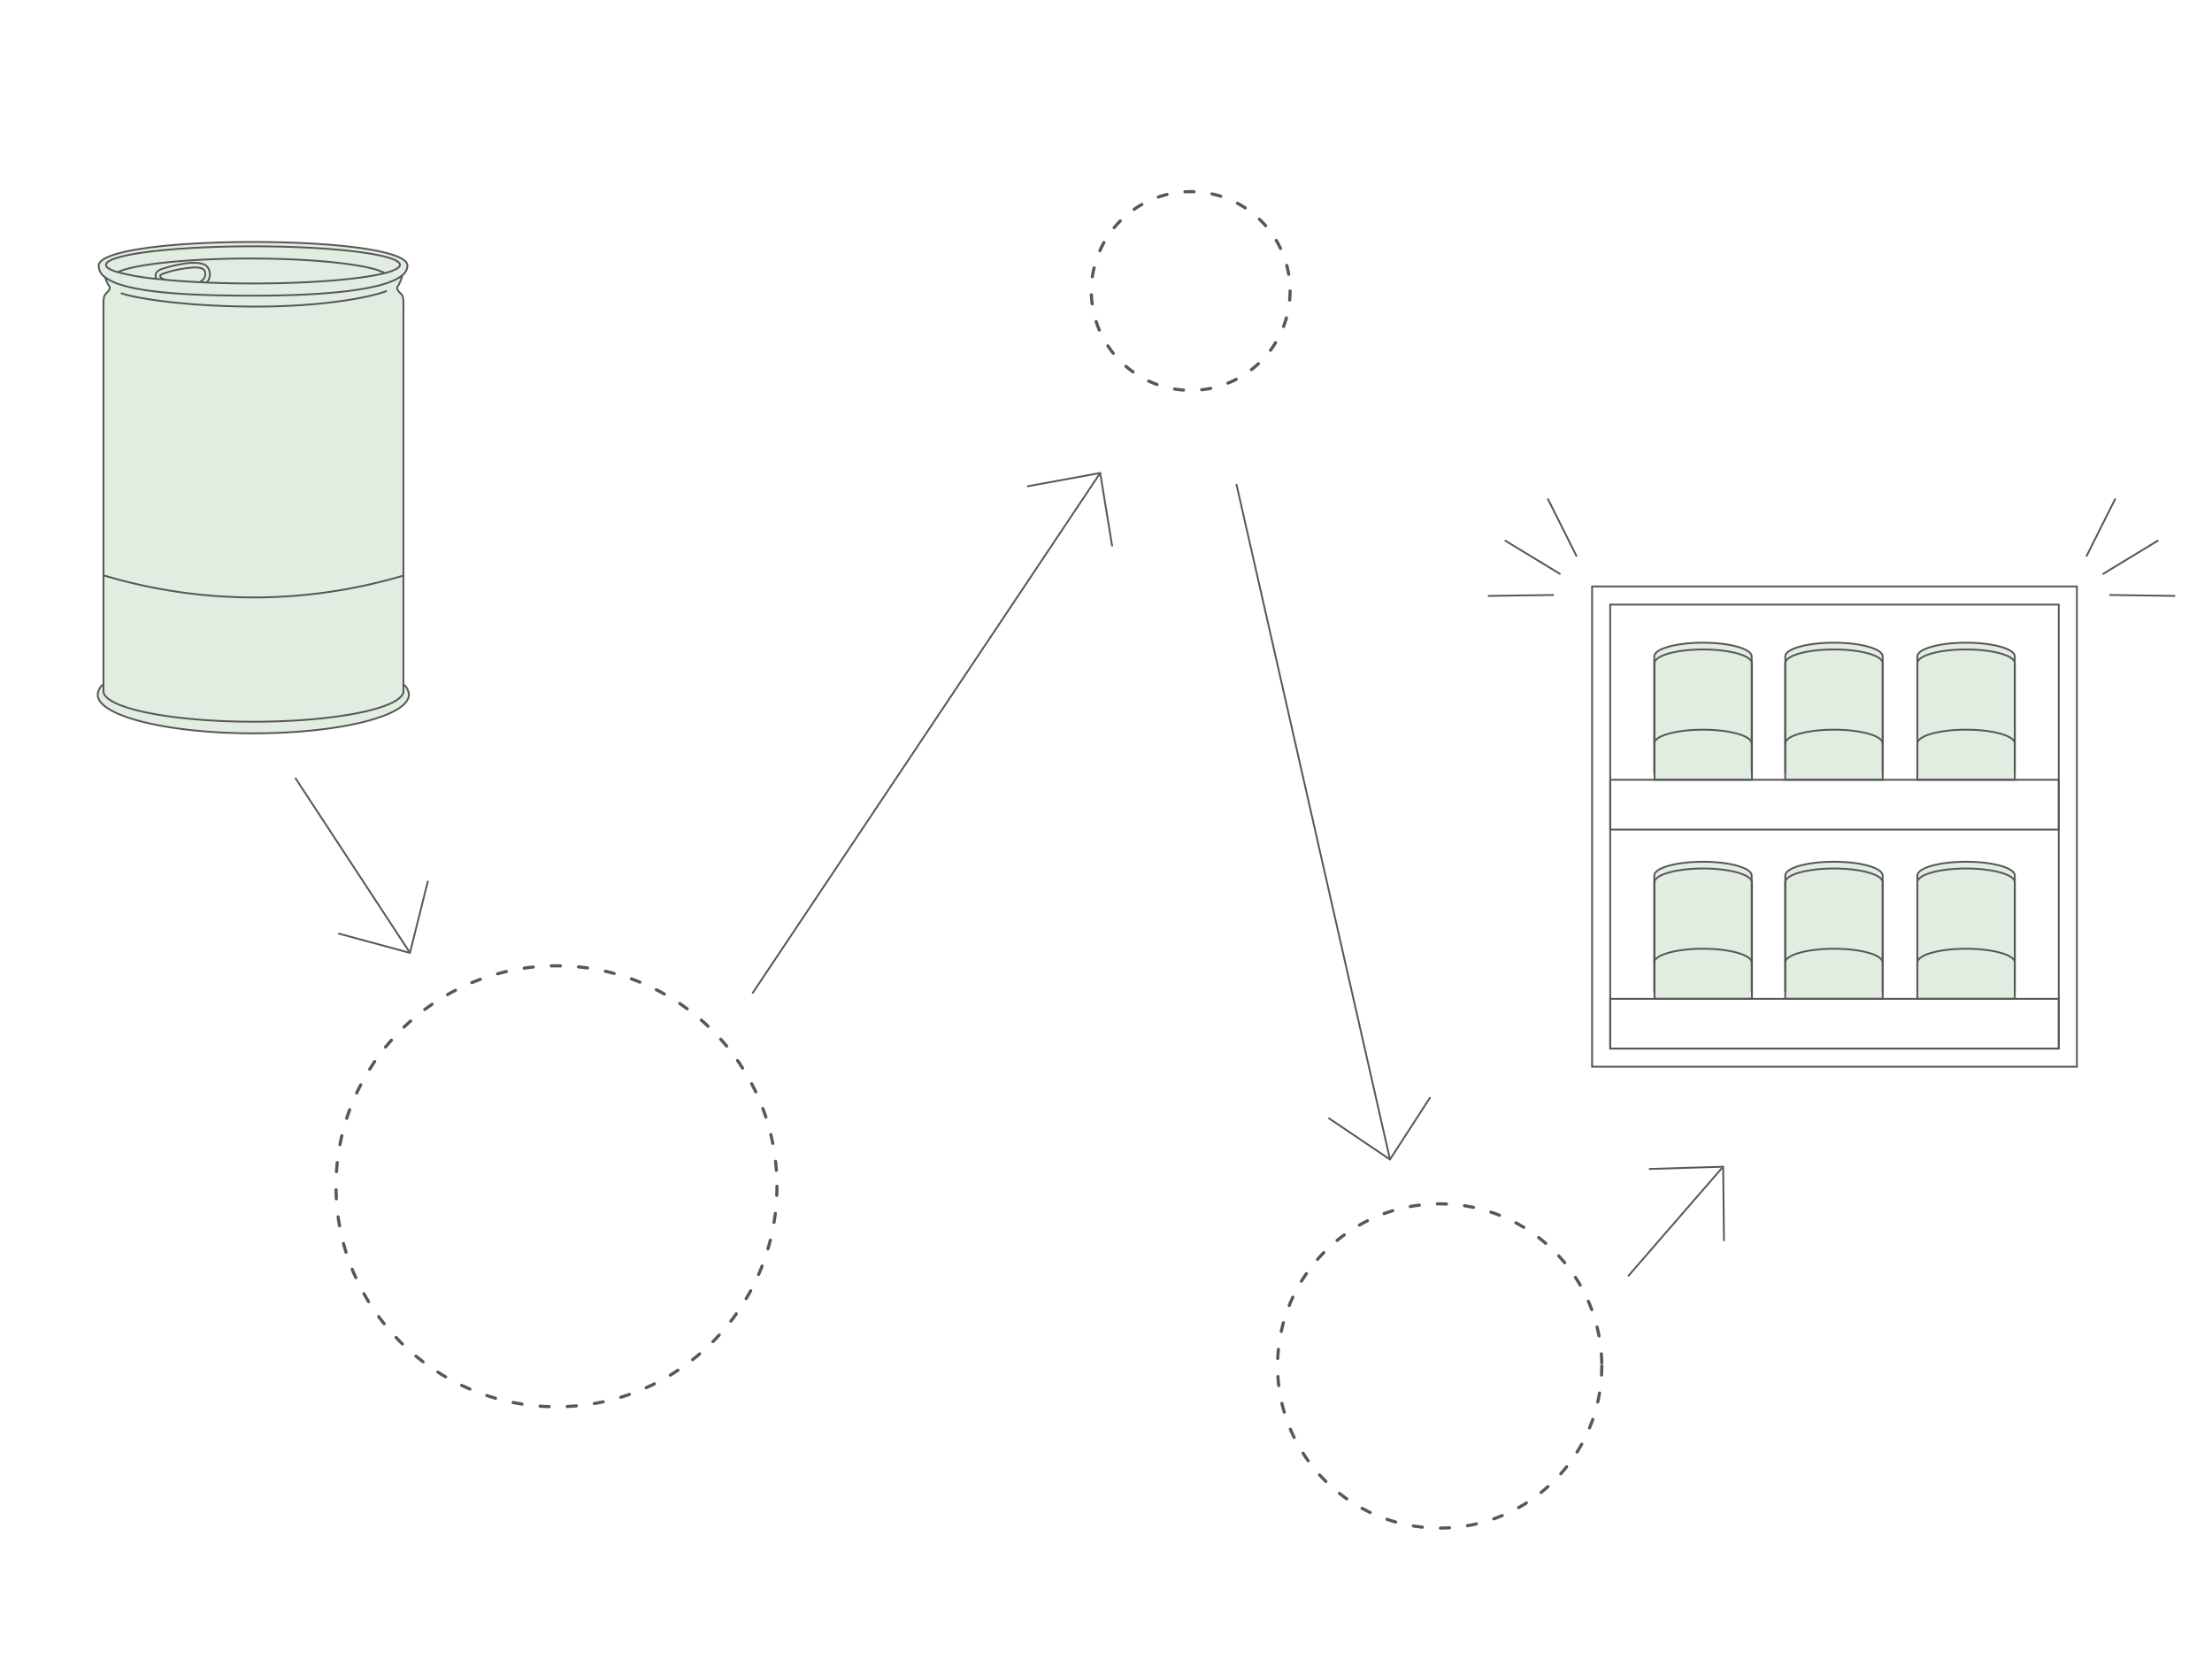 <svg xmlns="http://www.w3.org/2000/svg" width="400" height="300" viewBox="0 0 400 300"><g transform="translate(0 -0.39)"><rect width="400" height="300" transform="translate(0 0.39)" fill="#fff"/><path d="M72.85,124.12V56.77c0-1.27.1-2.58-.29-3.07s-1.17-1-.68-1.61a6.48,6.48,0,0,0,.79-1.92,2.23,2.23,0,0,0,.92-1.78c-.07-2.62-12.49-4.24-27.9-4.24s-27.78,1.62-27.9,4.24a2.49,2.49,0,0,0,1.12,2.12,5.43,5.43,0,0,0,.68,1.58c.49.59-.29,1.12-.68,1.61s-.29,1.8-.29,3.07v67.37a2.57,2.57,0,0,0-1,1.86c0,3.86,12.6,7,28.14,7s28.13-3.12,28.13-7A2.6,2.6,0,0,0,72.85,124.12Z" fill="#e2ede2"/><path d="M36.12,51.42c-2.21-.11-4.27-.25-6.14-.43l-1.67-.17a42.42,42.42,0,0,1-7.08-1.23m14.89,1.83,1.22.06c2.64.11,5.47.17,8.41.17,10.44,0,19.47-.76,23.82-1.87,1.77-.45,2.76-1,2.76-1.49,0-1.86-11.9-3.36-26.58-3.36s-26.58,1.5-26.58,3.36c0,.46.73.9,2.06,1.3m24.52,4.27c12.88,0,23.81-1,27-3.69a2.27,2.27,0,0,0,.93-1.78c-.08-2.62-12.5-4.24-27.9-4.24S18,45.77,17.85,48.39A2.5,2.5,0,0,0,19,50.51C22.37,53.2,33.15,53.86,45.75,53.86ZM18.67,124.14a2.59,2.59,0,0,0-1,1.86c0,3.86,12.6,7,28.13,7s28.14-3.12,28.14-7a2.6,2.6,0,0,0-1-1.88M19,50.47h0a5.42,5.42,0,0,0,.69,1.58c.49.59-.29,1.12-.68,1.61s-.3,1.8-.3,3.07v68.76c.41,3,12.39,5.41,27.12,5.41s26.69-2.4,27.12-5.4V56.77c0-1.27.1-2.58-.29-3.07s-1.17-1-.68-1.61a6.48,6.48,0,0,0,.78-1.92h0M69.6,49.8c-2.48-1.52-12.44-2.66-24.35-2.66-3.88,0-7.56.12-10.83.34-6.35.41-11.2,1.19-13.16,2.13h0m.6,3.79c2.24.84,11.47,2.43,24.43,2.43S67.7,53.94,69.94,53M36.12,51.42h0a2.22,2.22,0,0,0,.86-.86,1.4,1.4,0,0,0,0-1.23,1.05,1.05,0,0,0-.77-.48,4.47,4.47,0,0,0-1.05-.1,21,21,0,0,0-5.47,1.06c-.53.16-.69.34-.71.39a.47.47,0,0,0,0,.16.74.74,0,0,0,.42.43A5,5,0,0,0,30,51m7.36.49A2.2,2.2,0,0,0,37.72,49c-.34-.8-1.34-1.08-2.57-1.08h-.73a24.6,24.6,0,0,0-5,1.06c-1.43.45-1.42,1.2-1.13,1.8m-9.64,53.63a95.08,95.08,0,0,0,29,4,95.6,95.6,0,0,0,25.25-3.92" fill="none" stroke="#575757" stroke-miterlimit="10" stroke-width="0.33"/><circle cx="39.87" cy="39.87" r="39.87" transform="translate(60.76 175.04)" fill="none" stroke="#575757" stroke-linecap="round" stroke-linejoin="round" stroke-width="0.57" stroke-dasharray="1.64 3.28"/><circle cx="17.97" cy="17.97" r="17.97" transform="translate(197.35 35.04)" fill="none" stroke="#575757" stroke-linecap="round" stroke-linejoin="round" stroke-width="0.57" stroke-dasharray="1.64 3.28"/><circle cx="29.32" cy="29.32" r="29.32" transform="translate(231.02 218.08)" fill="none" stroke="#575757" stroke-linecap="round" stroke-linejoin="round" stroke-width="0.57" stroke-dasharray="1.64 3.28"/><line x1="20.61" y1="31.43" transform="translate(53.39 141.05)" fill="none" stroke="#575757" stroke-miterlimit="10" stroke-width="0.33"/><path d="M77.39,159.67,74.13,172.7l-12.97-3.51" fill="none" stroke="#575757" stroke-miterlimit="10" stroke-width="0.33"/><line x1="17.02" y2="19.62" transform="translate(294.41 211.55)" fill="none" stroke="#575757" stroke-miterlimit="10" stroke-width="0.33"/><path d="M298.18,211.78l13.42-.41.15,13.43" fill="none" stroke="#575757" stroke-miterlimit="10" stroke-width="0.33"/><line x1="62.76" y2="93.91" transform="translate(136.05 86.13)" fill="none" stroke="#575757" stroke-miterlimit="10" stroke-width="0.33"/><path d="M185.74,88.34l13.21-2.42,2.17,13.26" fill="none" stroke="#575757" stroke-miterlimit="10" stroke-width="0.33"/><line x1="27.72" y1="121.89" transform="translate(223.58 87.92)" fill="none" stroke="#575757" stroke-miterlimit="10" stroke-width="0.33"/><path d="M258.65,198.79l-7.3,11.27-11.13-7.51" fill="none" stroke="#575757" stroke-miterlimit="10" stroke-width="0.33"/><path d="M308,116.46c-4.87,0-8.81,1.12-8.81,2.49v22.3h17.62V119C316.76,117.58,312.82,116.46,308,116.46Z" fill="#e2ede2"/><path d="M331.64,116.46c-4.87,0-8.81,1.12-8.81,2.49v22.3h17.62V119C340.45,117.58,336.5,116.46,331.64,116.46Z" fill="#e2ede2"/><path d="M355.53,116.46c-4.87,0-8.81,1.12-8.81,2.49v22.3h17.62V119C364.34,117.58,360.39,116.46,355.53,116.46Z" fill="#e2ede2"/><path d="M308,156.17c-4.87,0-8.81,1.12-8.81,2.49V181h17.62V158.7C316.76,157.29,312.82,156.17,308,156.17Z" fill="#e2ede2"/><path d="M331.64,156.17c-4.87,0-8.81,1.12-8.81,2.49V181h17.62V158.7C340.45,157.29,336.5,156.17,331.64,156.17Z" fill="#e2ede2"/><path d="M355.53,156.17c-4.87,0-8.81,1.12-8.81,2.49V181h17.62V158.7C364.34,157.29,360.39,156.17,355.53,156.17Z" fill="#e2ede2"/><rect width="87.67" height="86.84" transform="translate(287.9 106.44)" fill="none" stroke="#575757" stroke-miterlimit="10" stroke-width="0.33"/><rect width="80.28" height="81.11" transform="translate(372.29 109.72) rotate(90)" fill="none" stroke="#575757" stroke-miterlimit="10" stroke-width="0.33"/><path d="M316.76,140.18V119.09c0-1.37-3.95-2.48-8.81-2.48s-8.81,1.11-8.81,2.48v21.09" fill="none" stroke="#575757" stroke-miterlimit="10" stroke-width="0.33"/><path d="M308,117.83c-4.87,0-8.81,1.11-8.81,2.49V141.4h17.62V120.32C316.76,118.94,312.81,117.83,308,117.83Z" fill="none" stroke="#575757" stroke-miterlimit="10" stroke-width="0.33"/><path d="M316.76,134.83c0-1.38-3.95-2.49-8.81-2.49s-8.81,1.11-8.81,2.49" fill="none" stroke="#575757" stroke-miterlimit="10" stroke-width="0.33"/><path d="M340.45,140.18V119.09c0-1.37-3.95-2.48-8.81-2.48s-8.81,1.11-8.81,2.48v21.09" fill="none" stroke="#575757" stroke-miterlimit="10" stroke-width="0.33"/><path d="M331.64,117.83c-4.87,0-8.81,1.11-8.81,2.49V141.4h17.62V120.32C340.45,118.94,336.5,117.83,331.64,117.83Z" fill="none" stroke="#575757" stroke-miterlimit="10" stroke-width="0.33"/><path d="M340.45,134.83c0-1.38-3.95-2.49-8.81-2.49s-8.81,1.11-8.81,2.49" fill="none" stroke="#575757" stroke-miterlimit="10" stroke-width="0.33"/><path d="M364.34,140.18V119.09c0-1.37-3.95-2.48-8.81-2.48s-8.81,1.11-8.81,2.48v21.09" fill="none" stroke="#575757" stroke-miterlimit="10" stroke-width="0.33"/><path d="M355.53,117.83c-4.87,0-8.81,1.11-8.81,2.49V141.4h17.62V120.32C364.34,118.94,360.39,117.83,355.53,117.83Z" fill="none" stroke="#575757" stroke-miterlimit="10" stroke-width="0.33"/><path d="M364.34,134.83c0-1.38-3.95-2.49-8.81-2.49s-8.81,1.11-8.81,2.49" fill="none" stroke="#575757" stroke-miterlimit="10" stroke-width="0.33"/><path d="M316.76,179.79V158.71c0-1.37-3.95-2.49-8.81-2.49s-8.81,1.12-8.81,2.49v21.08" fill="none" stroke="#575757" stroke-miterlimit="10" stroke-width="0.33"/><path d="M308,157.44c-4.87,0-8.81,1.12-8.81,2.49V181h17.62V159.93C316.76,158.56,312.81,157.44,308,157.44Z" fill="none" stroke="#575757" stroke-miterlimit="10" stroke-width="0.33"/><path d="M316.76,174.44c0-1.37-3.95-2.49-8.81-2.49s-8.81,1.12-8.81,2.49" fill="none" stroke="#575757" stroke-miterlimit="10" stroke-width="0.33"/><path d="M340.45,179.79V158.71c0-1.37-3.95-2.49-8.81-2.49s-8.81,1.12-8.81,2.49v21.08" fill="none" stroke="#575757" stroke-miterlimit="10" stroke-width="0.33"/><path d="M331.64,157.44c-4.87,0-8.81,1.12-8.81,2.49V181h17.62V159.93C340.45,158.56,336.5,157.44,331.64,157.44Z" fill="none" stroke="#575757" stroke-miterlimit="10" stroke-width="0.33"/><path d="M340.45,174.44c0-1.37-3.95-2.49-8.81-2.49s-8.81,1.12-8.81,2.49" fill="none" stroke="#575757" stroke-miterlimit="10" stroke-width="0.33"/><path d="M364.34,179.79V158.71c0-1.37-3.95-2.49-8.81-2.49s-8.81,1.12-8.81,2.49v21.08" fill="none" stroke="#575757" stroke-miterlimit="10" stroke-width="0.33"/><path d="M355.53,157.44c-4.87,0-8.81,1.12-8.81,2.49V181h17.62V159.93C364.34,158.56,360.39,157.44,355.53,157.44Z" fill="none" stroke="#575757" stroke-miterlimit="10" stroke-width="0.33"/><path d="M364.34,174.44c0-1.37-3.95-2.49-8.81-2.49s-8.81,1.12-8.81,2.49" fill="none" stroke="#575757" stroke-miterlimit="10" stroke-width="0.33"/><rect width="81.11" height="9" transform="translate(291.18 141.4)" fill="none" stroke="#575757" stroke-miterlimit="10" stroke-width="0.33"/><rect width="81.11" height="9" transform="translate(291.18 181.01)" fill="none" stroke="#575757" stroke-miterlimit="10" stroke-width="0.33"/><line y1="0.17" x2="11.91" transform="translate(269.07 107.98)" fill="none" stroke="#575757" stroke-miterlimit="10" stroke-width="0.33"/><line x2="5.25" y2="10.48" transform="translate(279.87 90.54)" fill="none" stroke="#575757" stroke-miterlimit="10" stroke-width="0.33"/><line x2="10.07" y2="6.11" transform="translate(272.11 98.11)" fill="none" stroke="#575757" stroke-miterlimit="10" stroke-width="0.33"/><line x1="11.91" y1="0.17" transform="translate(381.42 107.98)" fill="none" stroke="#575757" stroke-miterlimit="10" stroke-width="0.33"/><line x1="5.25" y2="10.48" transform="translate(377.28 90.54)" fill="none" stroke="#575757" stroke-miterlimit="10" stroke-width="0.33"/><line x1="10.07" y2="6.11" transform="translate(380.22 98.11)" fill="none" stroke="#575757" stroke-miterlimit="10" stroke-width="0.33"/></g></svg>